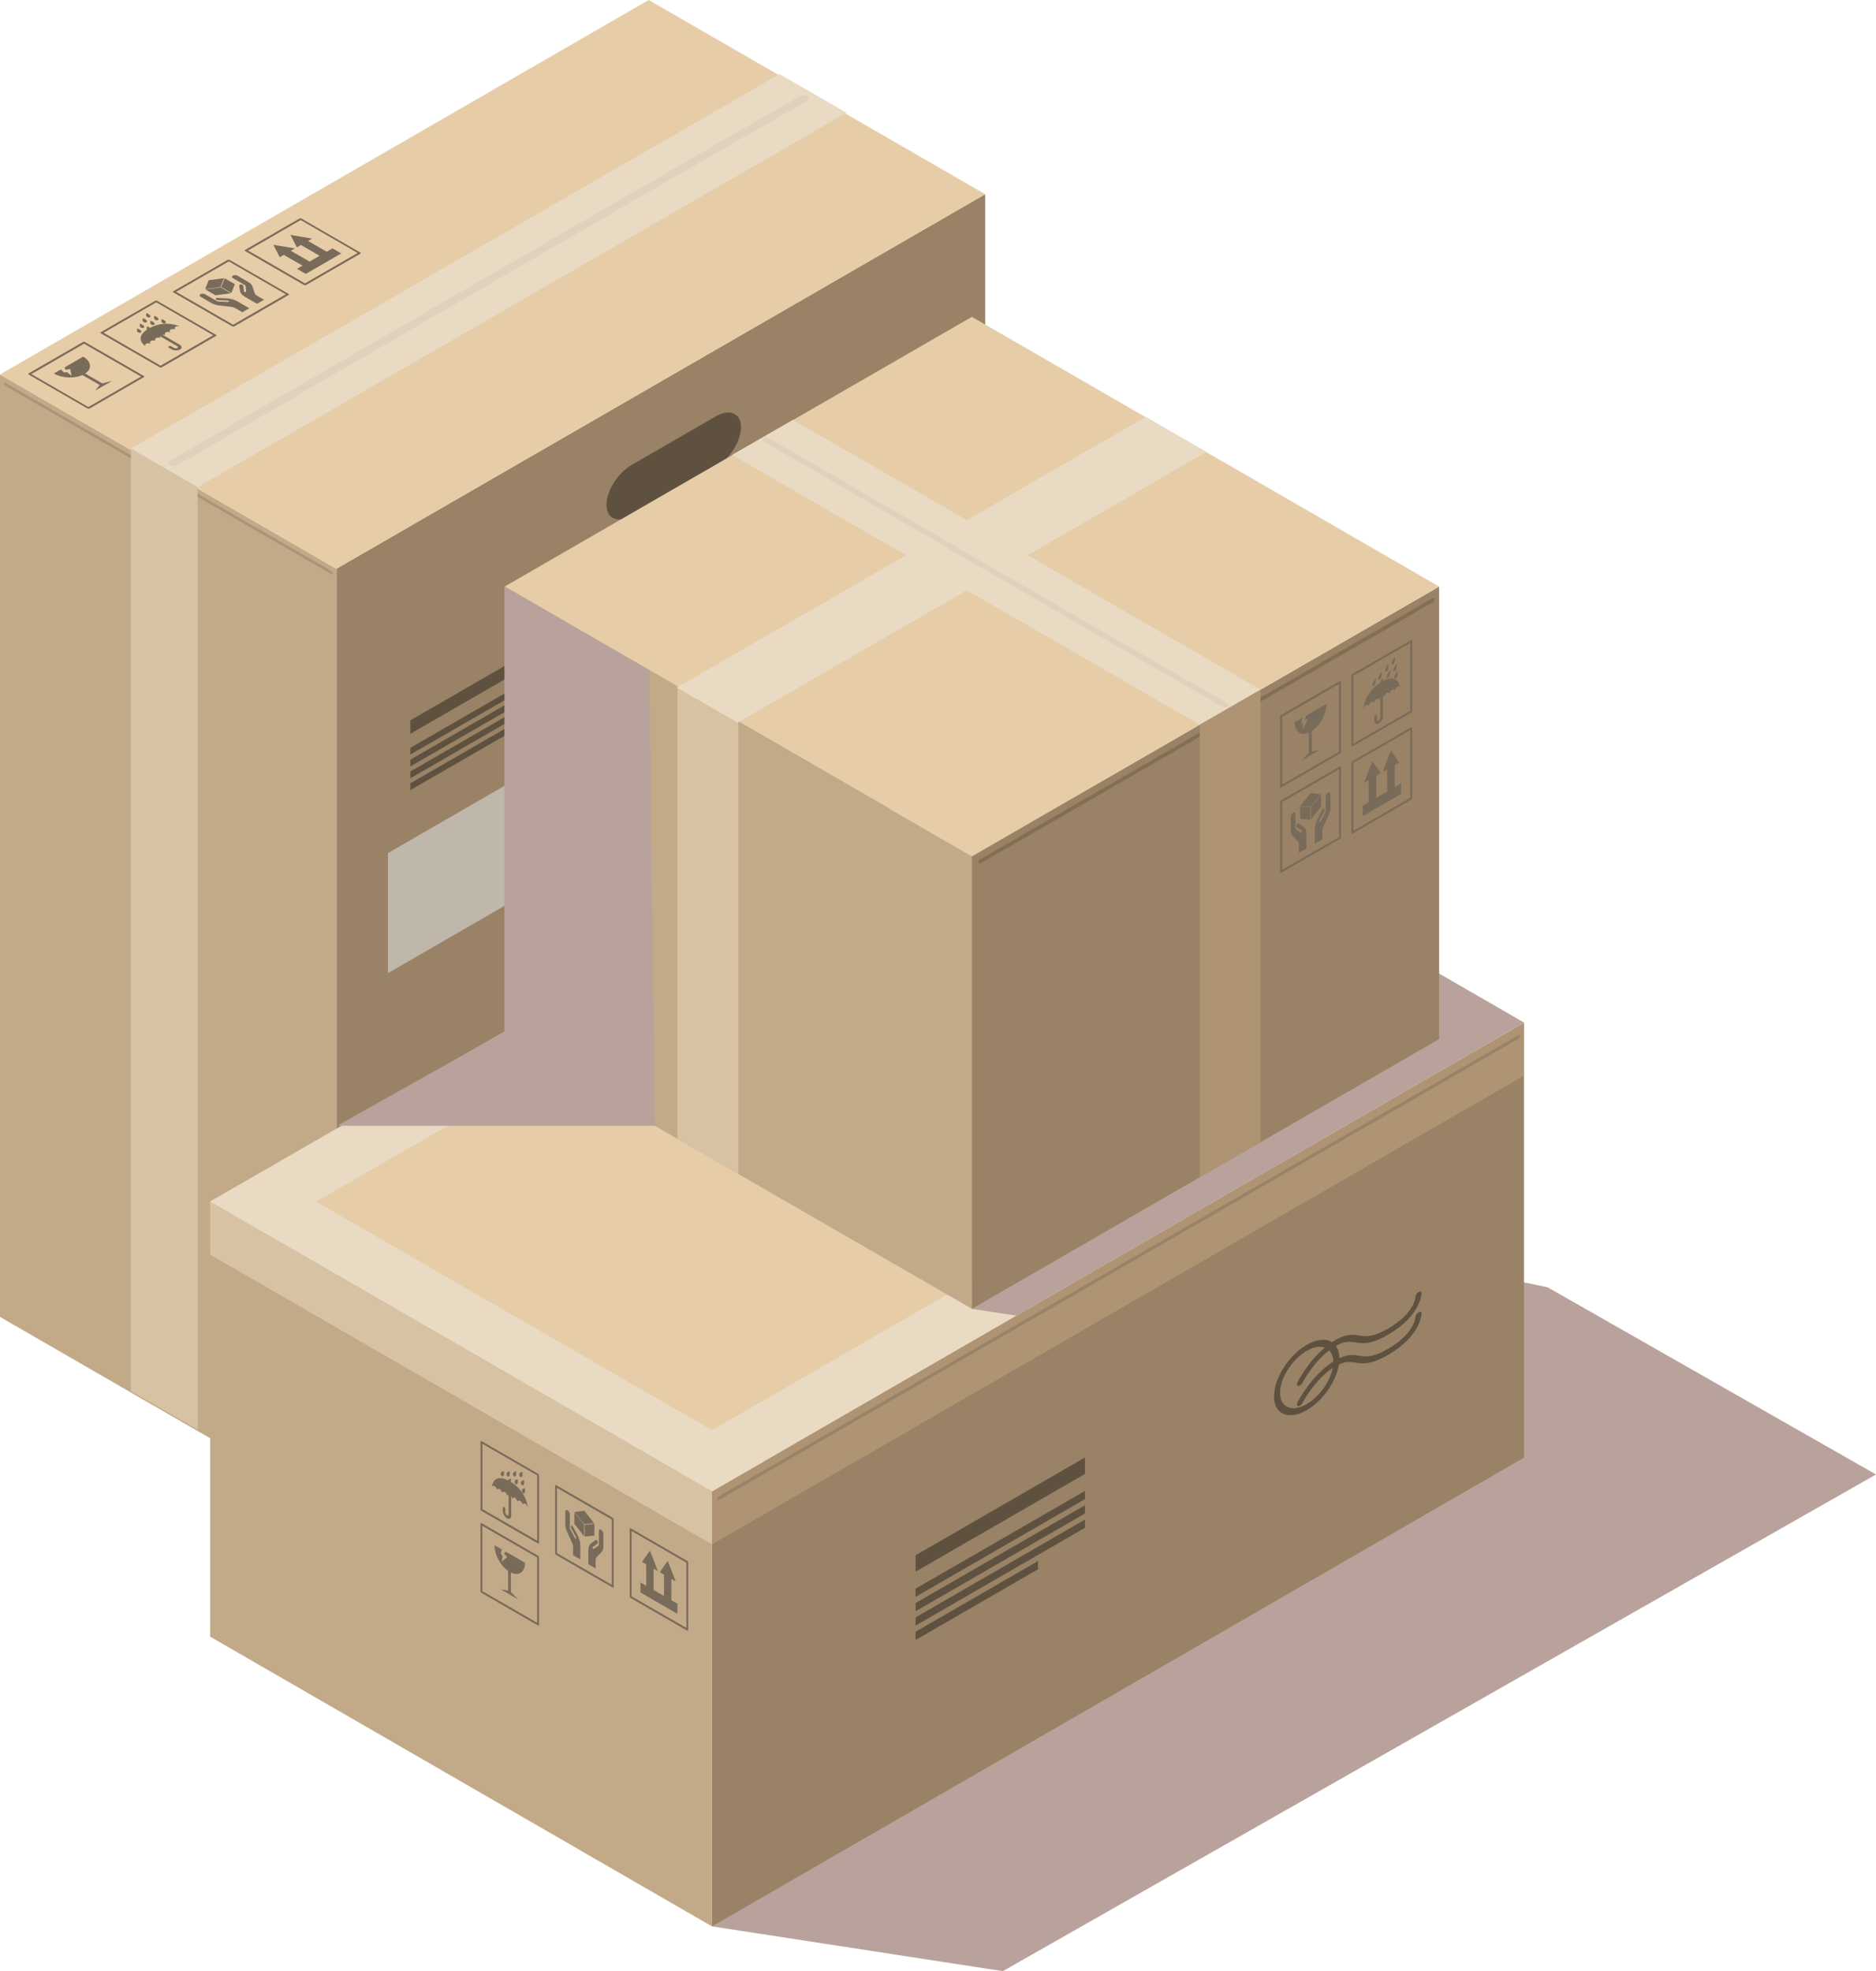 <svg xmlns="http://www.w3.org/2000/svg" viewBox="0 0 318.03 334.21"><defs><style>      .cls-1 {        fill: #b8a29b;        mix-blend-mode: multiply;      }      .cls-2 {        fill: #d7c3a3;      }      .cls-3 {        fill: #c2aa89;      }      .cls-4 {        fill: #88745b;      }      .cls-5 {        fill: #e6cda7;      }      .cls-6 {        fill: #796b5a;      }      .cls-7 {        fill: #5e5140;      }      .cls-8 {        isolation: isolate;      }      .cls-9 {        fill: #998266;      }      .cls-10 {        fill: #846e52;      }      .cls-11 {        fill: #dfd1bc;      }      .cls-12 {        fill: #bfb7a9;      }      .cls-13 {        fill: #a89579;      }      .cls-14 {        fill: #e9dac4;      }      .cls-15 {        fill: #af9474;      }    </style></defs><g class="cls-8"><g id="Camada_2" data-name="Camada 2"><g id="Art"><g><g><polygon class="cls-1" points="57.04 256.22 112.03 264.68 223.2 197.17 172.25 168.12 160.99 165.74 57.04 256.22"></polygon><g><polygon class="cls-3" points="57.04 96.43 57.04 256.22 36.04 244.09 24.73 237.57 0 223.28 0 63.49 24.73 77.76 24.73 77.77 36.04 84.3 57.04 96.43"></polygon><polygon class="cls-9" points="167.01 192.72 57.04 256.22 57.04 96.42 167.01 32.93 167.01 192.72"></polygon><polygon class="cls-5" points="167.02 32.93 57.04 96.43 36.04 84.3 24.72 77.76 0 63.49 109.97 0 134.7 14.27 146.02 20.81 167.02 32.93"></polygon></g><polygon class="cls-14" points="143.49 19.11 33.51 82.6 22.18 76.06 132.16 12.57 143.49 19.11"></polygon><g><g><g><path class="cls-6" d="M25.42,55.59c-.2-.14-.49-.28-.49-.28,0,0-.13.35-.02.53,0,.01.02.02.03.03-2.29,1.51-.29,2.83-.29,2.83h.02c-.12-.15-.1-.31.09-.41.18-.11.46-.12.7-.05l.05-.03c-.12-.13-.09-.3.09-.4.18-.1.46-.12.7-.05l.05-.03c-.12-.13-.09-.3.09-.4.18-.11.46-.12.7-.05l.05-.03c-.07-.08-.09-.16-.06-.24l2.91,1.68c.15.09.16.23.02.31-.14.08-.38.08-.54-.01l-.47-.27c-.13-.07-.32-.08-.44-.01-.12.07-.11.18.02.25l.47.27c.41.23,1.04.25,1.42.03.38-.22.35-.58-.06-.82l-2.91-1.68c.14-.02.29,0,.42.03l.05-.03c-.12-.13-.09-.3.09-.4.18-.1.46-.12.7-.05l.04-.03c-.12-.13-.09-.3.09-.4.18-.11.46-.12.7-.05l.05-.03c-.12-.13-.09-.3.09-.4.18-.11.46-.12.7-.05h.02s-2.4-1.17-5.03.22Z"></path><path class="cls-6" d="M23.77,56.42c.18-.03.27-.15.15-.33-.12-.18-.64-.42-.64-.42,0,0-.13.35-.02.53.12.18.32.25.51.21Z"></path><path class="cls-6" d="M24.25,55.61c.18-.03.27-.15.15-.33s-.64-.42-.64-.42c0,0-.13.35-.02.53.12.18.32.25.51.21Z"></path><path class="cls-6" d="M26.16,54.08c.12.18.32.25.51.21.18-.03.27-.15.15-.33-.12-.18-.64-.42-.64-.42,0,0-.13.35-.02.53Z"></path><path class="cls-6" d="M27.41,54.63c.12.18.32.25.51.21.18-.03.27-.15.15-.33-.12-.18-.64-.42-.64-.42,0,0-.13.35-.02.53Z"></path><path class="cls-6" d="M24.73,54.68c.18-.03.27-.15.15-.33-.12-.18-.64-.42-.64-.42,0,0-.13.35-.02.53.12.18.32.25.51.21Z"></path><path class="cls-6" d="M25.52,54.9c.12.18.32.25.51.21.18-.03.27-.15.15-.33-.12-.18-.64-.42-.64-.42,0,0-.13.35-.02.53Z"></path><path class="cls-6" d="M25.31,53.82c.18-.03.27-.15.15-.33-.12-.18-.64-.42-.64-.42,0,0-.13.35-.02.53.12.18.32.25.51.21Z"></path></g><path class="cls-6" d="M36.63,56.95l-9.23,5.33c-.08.05-.23.05-.32,0l-10-5.77c-.09-.05-.1-.14-.01-.18l9.24-5.33c.08-.05.23-.05.32,0l10,5.77c.09.05.1.14.01.18ZM27.22,62l8.93-5.16-9.66-5.58-8.93,5.16,9.66,5.58Z"></path></g><g><path class="cls-6" d="M14.07,57.99l-9.23,5.33c-.08.05-.08.13.01.18l10,5.77c.09.05.23.06.32,0l9.24-5.33c.08-.05.08-.13-.01-.18l-10-5.77c-.09-.05-.23-.06-.32,0ZM23.91,63.85l-8.93,5.16-9.66-5.58,8.93-5.16,9.67,5.58Z"></path><path class="cls-6" d="M13.98,63.59l2.91,1.68-.74.95,1.2-.69.46-.26,1.23-.71-1.69.45-2.9-1.68c.57-.38.84-.86.81-1.36-.04-.53-.42-1.07-1.16-1.5l-3.15,1.82.17.42.75-.17.28,1.19-.77-.62-.53.04-.52-.51-1.2.69c1.38.8,3.49.89,4.86.24Z"></path></g><g><g><polygon class="cls-6" points="35.38 47.51 34.78 49.01 37.38 48.67 37.97 47.17 35.38 47.51"></polygon><polygon class="cls-6" points="36.54 50.07 39.13 49.72 37.41 48.73 34.81 49.07 36.54 50.07"></polygon><polygon class="cls-6" points="38.09 47.18 37.49 48.68 39.22 49.67 39.82 48.18 38.09 47.18"></polygon><path class="cls-6" d="M36.9,50.5c-.17,0-.31.06-.31.15-.01.07.01.1.08.15.08.06.21.1.34.1l1.63.07c.1,0,.19.05.2.11,0,.03-.01.06-.05.08-.03.02-.08.03-.14.03l-1.61-.07c-.1,0-.19-.03-.26-.07l-.68-.39c-.09-.06-.19-.11-.31-.18l-1.02-.59c-.22-.13-.57-.14-.78-.02-.21.12-.19.32.03.45l1.88,1.09c.34.19.76.33,1.22.38l2.04.23c.26.03.51.11.71.22l1.2.7,1.19-.68-2.07-1.2c-.46-.27-1.07-.43-1.7-.47l-1.6-.08Z"></path><path class="cls-6" d="M39.47,46.72c-.21.12-.19.32.03.45l2.01,1.16c.07.04.11.09.12.15l.11.93s-.02.06-.05.08c-.04.02-.09.03-.14.03-.1,0-.18-.06-.18-.11l-.12-.94c0-.07-.07-.15-.17-.19-.09-.04-.15-.05-.27-.05-.17,0-.28.08-.27.18l.15.92c.06.36.35.71.81.98l2.07,1.2,1.19-.68-1.2-.7c-.19-.11-.33-.25-.38-.41l-.39-1.18c-.09-.26-.32-.51-.65-.7l-1.88-1.09c-.22-.13-.57-.14-.78-.02Z"></path></g><path class="cls-6" d="M48.94,50.01l-9.24,5.33c-.08.05-.23.05-.32,0l-10-5.77c-.09-.05-.1-.14-.01-.18l9.23-5.33c.08-.05.23-.05.32,0l10,5.77c.09.05.1.14.01.18ZM39.52,55.06l8.93-5.16-9.66-5.58-8.93,5.16,9.66,5.58Z"></path></g><g><polygon class="cls-6" points="55.38 42.68 52.22 40.85 52.91 40.45 49.25 39.83 50.32 41.94 51.02 41.54 54.18 43.37 52.48 44.35 49.31 42.52 50.01 42.12 46.35 41.51 47.42 43.62 48.11 43.22 51.28 45.04 50.34 45.58 51.83 46.44 57.85 42.97 56.36 42.11 55.38 42.68"></polygon><path class="cls-6" d="M61.11,43l-9.24,5.33c-.08.05-.23.05-.32,0l-10-5.77c-.09-.05-.1-.14-.01-.18l9.23-5.33c.08-.05.23-.05.32,0l10,5.77c.09.05.1.14.01.18ZM51.7,48.05l8.93-5.16-9.66-5.58-8.93,5.16,9.66,5.58Z"></path></g></g><path class="cls-11" d="M136.87,16.32c-.35-.2-.93-.2-1.28,0-25.85,14.8-83.29,48.15-106.78,61.8-.35.21-.35.54,0,.74,0,0,0,0,0,0,.36.2.93.2,1.28,0,23.49-13.65,80.93-47,106.77-61.8.36-.2.36-.54,0-.74,0,0,0,0,0,0Z"></path><path class="cls-13" d="M.92,65.43l55.23,31.89c.14.08.26.03.26-.11s-.12-.32-.26-.41L.92,64.91c-.14-.08-.26-.03-.26.11s.12.32.26.41Z"></path><polygon class="cls-2" points="33.51 82.6 33.51 242.39 22.19 235.87 22.19 76.06 33.51 82.6"></polygon><path class="cls-7" d="M121.32,79.21l-14.2,8.2c-2.37,1.37-4.3.56-4.3-1.82h0c0-2.37,1.92-5.41,4.3-6.78l14.2-8.2c2.37-1.37,4.3-.56,4.3,1.82h0c0,2.37-1.92,5.41-4.3,6.78Z"></path><polygon class="cls-12" points="101.25 144.51 65.77 165 65.77 144.64 101.25 124.15 101.25 144.51"></polygon><g><polygon class="cls-7" points="93.22 110.77 69.55 124.43 69.55 122.14 93.22 108.48 93.22 110.77"></polygon><polygon class="cls-7" points="93.22 114.29 69.55 127.95 69.55 126.81 93.22 113.14 93.22 114.29"></polygon><polygon class="cls-7" points="93.22 116.3 69.55 129.96 69.55 128.81 93.22 115.15 93.22 116.3"></polygon><polygon class="cls-7" points="93.22 118.3 69.55 131.97 69.55 130.82 93.22 117.16 93.22 118.3"></polygon><polygon class="cls-7" points="86.66 124.1 69.55 133.97 69.55 132.82 86.66 122.95 86.66 124.1"></polygon></g><path class="cls-4" d="M101.25,141.37c1.77-1.02,3.21-.41,3.21,1.35s-1.44,4.04-3.21,5.06c-1.77,1.02-3.21.41-3.21-1.35s1.44-4.04,3.21-5.06h0ZM101.25,139.28c-2.93,1.69-5.3,5.43-5.3,8.36s2.37,3.93,5.3,2.24c2.93-1.69,5.3-5.43,5.3-8.36s-2.37-3.93-5.3-2.24h0Z"></path></g><g><g><g><polygon class="cls-1" points="120.7 326.62 170.01 334.21 318.03 250 262.39 218.28 248.55 215.35 120.7 326.62"></polygon><g><polygon class="cls-3" points="120.7 252.86 120.7 326.62 35.63 277.5 35.63 203.74 120.7 252.86"></polygon><polygon class="cls-9" points="258.35 247.15 120.7 326.62 120.7 252.86 258.35 173.39 258.35 247.15"></polygon><polygon class="cls-5" points="258.35 173.39 129.68 247.68 120.7 252.86 35.63 203.74 44.61 198.56 173.28 124.27 258.35 173.39"></polygon><polygon class="cls-15" points="120.7 261.84 120.7 252.86 258.35 173.39 258.35 182.37 120.7 261.84"></polygon><polygon class="cls-14" points="120.7 252.86 111.72 247.68 249.37 168.2 258.35 173.39 120.7 252.86"></polygon><polygon class="cls-14" points="44.61 208.93 35.63 203.74 173.27 124.27 182.25 129.46 44.61 208.93"></polygon><polygon class="cls-14" points="129.68 247.68 120.7 252.86 35.63 203.74 44.61 198.56 129.68 247.68"></polygon><polygon class="cls-14" points="258.35 173.39 249.37 178.57 164.3 129.45 173.28 124.27 258.35 173.39"></polygon><polygon class="cls-2" points="120.7 252.86 120.7 261.84 35.63 212.72 35.63 203.74 120.7 252.86"></polygon><path class="cls-9" d="M257.43,176.12l-135.56,78.2c-.17.1-.31.04-.31-.13s.14-.39.31-.49l135.56-78.2c.17-.1.31-.04.31.13s-.14.39-.31.49Z"></path><g><g><g><path class="cls-6" d="M86.61,251.28c.03-.24,0-.56,0-.56,0,0-.39.05-.49.24,0,.01-.01.03-.02.04-2.56-1.29-2.7,1.08-2.7,1.08h.02c.06-.16.22-.21.41-.1.19.11.35.35.41.58l.05.03c.06-.17.22-.22.41-.11.19.11.35.35.41.58l.05.03c.06-.17.22-.22.41-.11.19.11.35.35.41.58l.05.03c.03-.1.1-.15.19-.17v3.33c0,.18-.12.25-.27.16s-.27-.3-.27-.47v-.53c0-.14-.1-.32-.22-.39-.12-.07-.22,0-.22.14v.53c0,.47.32,1.03.71,1.25.39.23.71.03.71-.44v-3.33c.09.11.15.25.19.38l.05.03c.06-.17.22-.22.41-.11.19.11.35.35.41.58l.05.03c.06-.17.22-.22.41-.11.19.11.35.35.41.58l.05.03c.06-.17.22-.22.41-.11.19.11.35.35.41.58h.02s-.21-2.63-2.83-4.26Z"></path><path class="cls-6" d="M85.01,250.22c.12.14.28.16.38-.03.1-.19.04-.75.04-.75,0,0-.39.05-.49.24-.1.19-.05.4.07.54Z"></path><path class="cls-6" d="M85.98,250.26c.12.14.27.16.38-.03s.04-.75.04-.75c0,0-.39.05-.49.24-.1.19-.05.4.07.54Z"></path><path class="cls-6" d="M88.36,251.21c-.1.19-.05.4.07.54.12.14.27.16.38-.03.1-.19.04-.75.04-.75,0,0-.39.05-.49.24Z"></path><path class="cls-6" d="M88.51,252.56c-.1.19-.05.4.07.54.12.14.27.16.38-.03.1-.19.04-.75.04-.75,0,0-.39.05-.49.24Z"></path><path class="cls-6" d="M87.07,250.24c.12.14.28.16.38-.03.1-.19.04-.75.04-.75,0,0-.39.05-.49.24-.1.19-.05.4.07.54Z"></path><path class="cls-6" d="M87.28,251.04c-.1.19-.05.4.07.54.12.14.27.16.38-.03.1-.19.04-.75.04-.75,0,0-.39.05-.49.24Z"></path><path class="cls-6" d="M88.15,250.34c.12.14.27.16.38-.03.1-.19.04-.75.04-.75,0,0-.39.05-.49.24-.1.19-.05.4.07.54Z"></path></g><path class="cls-6" d="M91.22,261.71l-9.6-5.54c-.09-.05-.16-.18-.16-.28v-11.45c0-.1.07-.15.16-.1l9.6,5.54c.09.05.16.18.16.28v11.45c0,.1-.07.15-.16.1ZM81.78,255.87l9.29,5.36v-11.07l-9.29-5.36v11.07Z"></path></g><g><path class="cls-6" d="M91.22,263.78l-9.6-5.54c-.09-.05-.16,0-.16.1v11.45c0,.1.07.23.16.28l9.6,5.54c.09.05.16,0,.16-.1v-11.45c0-.1-.07-.23-.16-.28ZM91.06,275.14l-9.29-5.36v-11.07l9.29,5.36v11.07Z"></path><path class="cls-6" d="M86.14,266.35v3.33l-1.24-.2,1.24.72.47.27,1.28.74-1.28-1.26v-3.33c.64.32,1.22.33,1.64.07.46-.28.75-.88.75-1.72l-3.27-1.89-.29.35.54.57-.93.81.16-.97-.32-.44.19-.69-1.25-.72c0,1.58,1.01,3.47,2.31,4.36Z"></path></g><g><g><polygon class="cls-6" points="99.06 256.16 97.4 256.34 99.06 258.44 100.72 258.26 99.06 256.16"></polygon><polygon class="cls-6" points="97.37 258.38 99.02 260.48 99.02 258.5 97.37 256.4 97.37 258.38"></polygon><polygon class="cls-6" points="100.77 258.37 99.12 258.55 99.12 260.53 100.77 260.35 100.77 258.37"></polygon><path class="cls-6" d="M97.17,258.9c-.08-.15-.21-.24-.3-.2-.07.02-.09.06-.09.15,0,.1.02.23.09.34l.79,1.46c.05.09.05.19,0,.22-.03.02-.06.02-.1,0-.04-.02-.07-.06-.1-.1l-.78-1.44c-.05-.09-.07-.18-.07-.26v-.78c0-.11,0-.22,0-.36v-1.17c0-.26-.17-.56-.39-.69s-.39-.02-.39.24v2.15c0,.39.1.82.29,1.24l.86,1.89c.11.24.17.5.17.72v1.38l1.23.71v-2.38c0-.53-.16-1.14-.46-1.7l-.76-1.44Z"></path><path class="cls-6" d="M101.91,259.36c-.21-.12-.39-.02-.39.24v2.3c0,.08-.03.14-.07.18l-.78.54s-.06.01-.1,0c-.04-.02-.07-.06-.1-.11-.05-.09-.04-.18,0-.21l.79-.55c.06-.04.09-.13.09-.24,0-.09-.03-.16-.09-.25-.09-.14-.22-.21-.3-.15l-.76.56c-.3.22-.46.64-.46,1.17v2.38l1.23.71v-1.38c0-.22.06-.41.17-.52l.86-.9c.19-.2.29-.52.29-.9v-2.15c0-.26-.17-.56-.39-.69Z"></path></g><path class="cls-6" d="M103.87,269.17l-9.6-5.54c-.09-.05-.16-.18-.16-.28v-11.45c0-.1.07-.15.16-.1l9.6,5.54c.09.05.16.18.16.28v11.45c0,.1-.07.15-.16.1ZM94.42,263.34l9.29,5.36v-11.07l-9.29-5.36v11.07Z"></path></g><g><polygon class="cls-6" points="113.82 271.33 113.82 267.71 114.55 268.13 113.2 264.64 111.85 266.57 112.57 266.99 112.57 270.61 110.8 269.59 110.8 265.97 111.53 266.38 110.18 262.9 108.83 264.83 109.55 265.25 109.55 268.87 108.58 268.31 108.58 270.01 114.84 273.63 114.84 271.92 113.82 271.33"></polygon><path class="cls-6" d="M116.51,276.49l-9.6-5.54c-.09-.05-.16-.18-.16-.28v-11.45c0-.1.07-.15.16-.1l9.6,5.54c.09.05.16.18.16.28v11.45c0,.1-.07.15-.16.1ZM107.07,270.66l9.29,5.36v-11.07l-9.29-5.36v11.07Z"></path></g></g></g></g><path class="cls-7" d="M240.49,222.49c-.29.16-.52.52-.53.81,0,.03-.11,2.78-4.68,5.42-2.6,1.5-3.78,1.32-4.92,1.14-.89-.14-1.81-.28-3.3.42-.01-.87-.23-1.57-.61-2.08,1.52-.86,2.34-.74,3.3-.59,1.22.19,2.59.41,5.53-1.29,5.57-3.21,5.71-6.98,5.71-7.02,0-.29-.22-.39-.5-.23-.27.15-.52.51-.53.8,0,.11-.16,2.81-4.68,5.42-2.6,1.5-3.78,1.32-4.92,1.14-1.02-.16-2.07-.32-3.95.76-.21.12-.41.25-.61.38-1.02-.65-2.56-.55-4.28.45-3.06,1.76-5.54,5.69-5.54,8.74s2.49,4.11,5.54,2.34c2.73-1.58,5.01-4.88,5.46-7.75,1.2-.56,1.94-.45,2.78-.32,1.22.19,2.59.41,5.53-1.29,5.57-3.21,5.71-6.98,5.71-7.02,0-.29-.22-.39-.5-.23ZM221.52,238.07c-2.49,1.44-4.52.58-4.52-1.91s2.03-5.68,4.52-7.12c1.19-.68,2.26-.84,3.07-.56-2.85,2.41-4.53,5.69-4.62,5.86-.16.33-.11.62.12.65.09.01.19-.02.3-.08.16-.09.32-.26.42-.46.02-.04,1.73-3.38,4.52-5.51.43.43.68,1.07.7,1.91-3.72,2.35-5.96,6.72-6.06,6.91-.16.33-.11.62.12.65.23.03.55-.21.72-.53.02-.04,1.99-3.87,5.12-5.94-.43,2.29-2.25,4.87-4.42,6.13Z"></path></g><g><polygon class="cls-7" points="183.93 249.91 155.22 266.48 155.22 263.7 183.93 247.12 183.93 249.91"></polygon><polygon class="cls-7" points="183.93 254.18 155.22 270.75 155.22 269.36 183.93 252.79 183.93 254.18"></polygon><polygon class="cls-7" points="183.93 256.61 155.22 273.19 155.22 271.8 183.93 255.22 183.93 256.61"></polygon><polygon class="cls-7" points="183.93 259.04 155.22 275.62 155.22 274.23 183.93 257.65 183.93 259.04"></polygon><polygon class="cls-7" points="175.97 266.07 155.22 278.06 155.22 276.66 175.97 264.68 175.97 266.07"></polygon></g></g><g><polygon class="cls-1" points="164.76 221.91 172.3 223.07 258.35 173.39 243.97 165.08 236.95 156.68 164.76 221.91"></polygon><g><polygon class="cls-3" points="164.76 145.18 164.76 221.91 125.16 199.05 114.86 193.1 85.55 176.18 85.55 99.45 114.86 116.37 125.16 122.31 164.76 145.18"></polygon><polygon class="cls-9" points="243.97 99.45 243.97 176.18 213.68 193.67 203.38 199.61 164.76 221.91 164.76 145.18 203.38 122.87 213.68 116.94 243.97 99.45"></polygon><polygon class="cls-5" points="243.97 99.45 164.76 145.18 125.45 122.47 125.44 122.47 115.15 116.54 85.55 99.45 124.38 77.03 134.68 71.08 164.76 53.72 194.35 70.81 204.65 76.74 243.97 99.45"></polygon><polygon class="cls-2" points="125.16 122.31 125.16 199.05 114.86 193.1 114.86 116.37 125.16 122.31"></polygon><polygon class="cls-14" points="213.68 116.93 203.38 122.87 164.28 100.29 153.97 94.35 124.1 77.14 134.41 71.19 164.28 88.4 174.57 94.35 213.68 116.93"></polygon><polygon class="cls-14" points="204.53 76.62 174.45 94 164.15 99.94 164.14 99.94 125.33 122.35 125.32 122.35 125.04 122.52 114.74 116.58 115.02 116.41 153.85 94 164.15 88.05 194.23 70.68 204.53 76.62"></polygon><path class="cls-10" d="M242.87,102.13l-76.66,44.26c-.2.11-.36.05-.36-.15s.16-.45.36-.56l76.66-44.26c.2-.11.36-.05.36.15s-.16.45-.36.56Z"></path><polygon class="cls-15" points="213.68 116.94 213.68 193.67 203.38 199.61 203.38 122.87 213.68 116.94"></polygon><path class="cls-11" d="M208.03,119.78c-.26.15-.67.15-.93,0-18.8-10.76-60.58-35.03-77.68-44.96-.26-.15-.26-.39,0-.54,0,0,0,0,0,0,.26-.15.68-.15.93,0,17.09,9.93,58.87,34.19,77.67,44.95.26.15.26.39,0,.54,0,0,0,0,0,0Z"></path><g><g><g><path class="cls-6" d="M234.45,115.51c.03-.28,0-.58,0-.58,0,0-.4.52-.51.83,0,.02-.01.04-.02.06-2.66,1.73-2.8,4.36-2.8,4.36h.02c.06-.26.23-.51.42-.62.2-.11.36-.06.42.12l.05-.03c.06-.24.23-.49.42-.61.2-.11.36-.06.42.12l.05-.03c.06-.24.23-.49.42-.61.2-.11.36-.06.42.12l.05-.03c.03-.14.1-.28.19-.4v3.46c0,.18-.12.4-.28.49-.15.09-.28.01-.28-.17v-.56c0-.15-.1-.21-.23-.14-.13.07-.23.25-.23.4v.56c0,.48.33.69.73.45.41-.23.74-.82.74-1.3v-3.46c.09.01.16.07.19.17l.05-.03c.06-.24.23-.49.42-.61.2-.11.36-.06.42.12l.05-.03c.06-.24.23-.49.42-.61.2-.11.36-.06.42.12l.05-.03c.06-.24.23-.49.42-.61.2-.11.36-.06.42.12h.02s-.21-2.52-2.94-1.07Z"></path><path class="cls-6" d="M232.79,116.34c.13,0,.29-.16.39-.48s.05-.83.05-.83c0,0-.4.52-.51.83-.1.31-.06.48.07.48Z"></path><path class="cls-6" d="M233.8,115.21c.13,0,.29-.16.39-.48.1-.31.05-.83.05-.83,0,0-.4.52-.51.83-.1.31-.05.48.07.48Z"></path><path class="cls-6" d="M236.27,113.35c-.1.31-.06.48.07.48.13,0,.29-.16.39-.48.1-.31.05-.83.05-.83,0,0-.4.52-.51.83Z"></path><path class="cls-6" d="M236.43,114.56c-.1.31-.05.48.07.48.13,0,.29-.16.39-.48s.05-.83.05-.83c0,0-.4.52-.51.83Z"></path><path class="cls-6" d="M234.93,113.88c.13,0,.29-.16.39-.48.1-.31.05-.83.05-.83,0,0-.4.52-.51.83-.1.31-.05.48.07.48Z"></path><path class="cls-6" d="M235.15,114.45c-.1.31-.06.48.07.48.13,0,.29-.16.39-.48s.05-.83.05-.83c0,0-.4.52-.51.83Z"></path><path class="cls-6" d="M236.05,112.69c.13,0,.29-.16.39-.48.1-.31.05-.84.05-.84,0,0-.4.52-.51.83-.1.31-.06.48.07.48Z"></path></g><path class="cls-6" d="M239.24,120.81l-9.98,5.76c-.09.05-.17,0-.17-.1v-11.9c0-.11.07-.24.17-.29l9.98-5.76c.09-.05.17,0,.17.1v11.9c0,.11-.07.24-.17.29ZM229.43,126.08l9.65-5.57v-11.5l-9.65,5.57v11.5Z"></path></g><g><path class="cls-6" d="M227.16,115.47l-9.98,5.76c-.09.05-.17.18-.17.29v11.9c0,.11.07.15.17.1l9.98-5.76c.09-.05.17-.18.17-.29v-11.9c0-.11-.07-.15-.17-.1ZM227,127.46l-9.65,5.57v-11.5l9.65-5.57v11.5Z"></path><path class="cls-6" d="M221.89,124.23v3.46l-1.29,1.28,1.29-.75.49-.28,1.33-.77-1.33.23v-3.46c.67-.43,1.26-1.12,1.71-1.9.48-.85.78-1.81.78-2.68l-3.4,1.96-.3.71.56-.06-.96,1.95.16-1.2-.33-.08.19-.94-1.3.75c0,1.64,1.05,2.39,2.4,1.76Z"></path></g><g><g><polygon class="cls-6" points="222.17 134.48 220.45 136.66 222.17 136.85 223.9 134.67 222.17 134.48"></polygon><polygon class="cls-6" points="220.41 138.82 222.13 139.01 222.13 136.95 220.41 136.76 220.41 138.82"></polygon><polygon class="cls-6" points="223.95 134.72 222.23 136.9 222.23 138.96 223.95 136.77 223.95 134.72"></polygon><path class="cls-6" d="M220.2,139.6c-.08-.06-.22,0-.31.15-.07.1-.09.17-.1.26-.01.12.02.21.09.25l.82.57s.06.13,0,.22c-.03.05-.06.09-.1.12-.04.02-.07.02-.1,0l-.81-.56s-.08-.1-.08-.18v-.81c0-.12,0-.23,0-.37v-1.21c0-.27-.18-.38-.4-.25-.22.13-.4.45-.4.72v2.24c0,.4.11.73.31.94l.89.94c.11.12.18.31.18.54v1.43l1.28-.74v-2.47c0-.55-.17-.98-.48-1.21l-.78-.59Z"></path><path class="cls-6" d="M225.13,134.39c-.22.13-.4.45-.4.72v2.39c0,.08-.03.18-.07.27l-.81,1.49s-.06.09-.1.11c-.04.02-.08.03-.1,0-.05-.04-.04-.14,0-.23l.82-1.52c.06-.12.1-.25.09-.36,0-.09-.03-.13-.1-.15-.09-.04-.23.05-.31.21l-.78,1.49c-.31.59-.48,1.22-.48,1.77v2.47l1.28-.74v-1.43c0-.23.06-.49.18-.75l.89-1.96c.2-.44.31-.89.31-1.29v-2.24c0-.27-.18-.38-.4-.25Z"></path></g><path class="cls-6" d="M227.16,142.23l-9.98,5.76c-.09.05-.17,0-.17-.1v-11.9c0-.11.07-.24.17-.29l9.98-5.76c.09-.05.17,0,.17.1v11.9c0,.11-.07.24-.17.29ZM217.35,147.5l9.65-5.57v-11.5l-9.65,5.57v11.5Z"></path></g><g><polygon class="cls-6" points="236.45 133.46 236.45 129.7 237.2 129.26 235.8 127.26 234.4 130.88 235.15 130.45 235.15 134.21 233.31 135.27 233.31 131.51 234.07 131.07 232.66 129.07 231.26 132.69 232.02 132.26 232.02 136.02 231 136.61 231 138.38 237.51 134.62 237.51 132.85 236.45 133.46"></polygon><path class="cls-6" d="M239.24,135.59l-9.98,5.76c-.09.05-.17,0-.17-.1v-11.9c0-.11.07-.24.17-.29l9.98-5.76c.09-.05.17,0,.17.1v11.9c0,.11-.07.24-.17.29ZM229.43,140.86l9.65-5.57v-11.5l-9.65,5.57v11.5Z"></path></g></g></g></g><polygon class="cls-1" points="57.15 190.88 111.03 190.88 110.09 113.62 85.55 99.45 85.55 174.92 57.15 190.88"></polygon></g></g></g></g></svg>